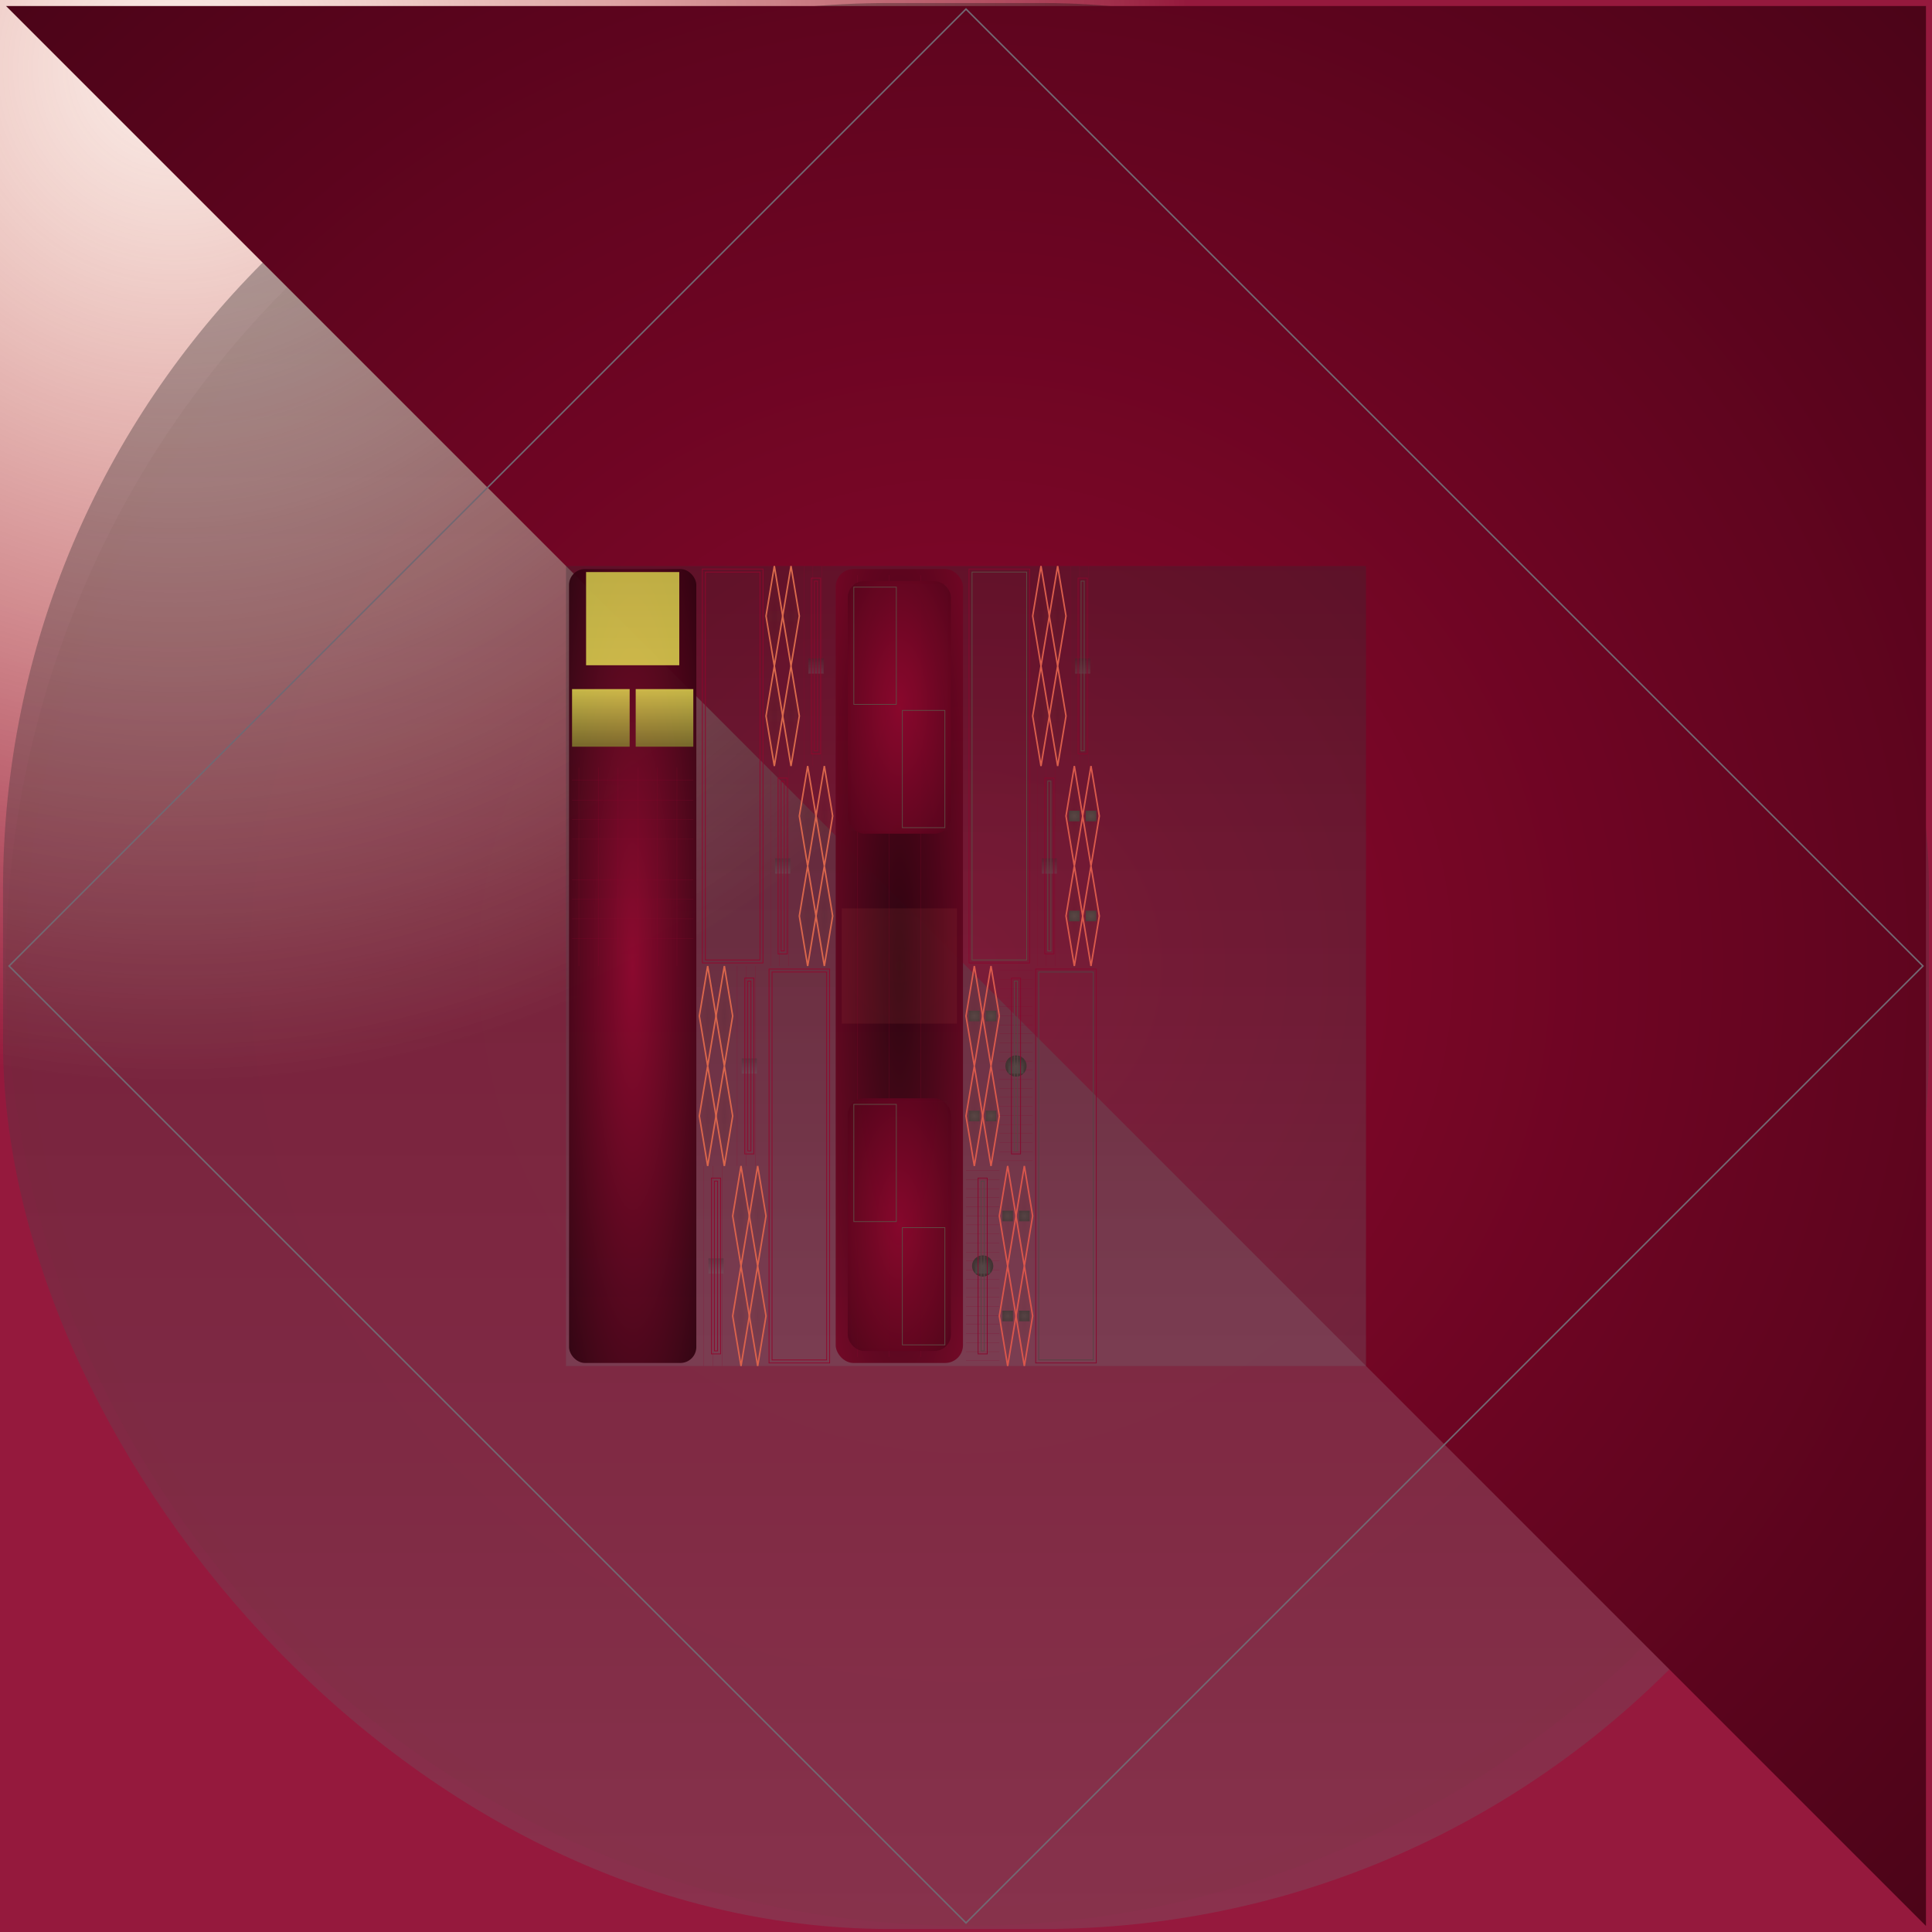 <svg id="svg" width="1280" height="1280" xmlns="http://www.w3.org/2000/svg" version="1.1" xmlns:xlink="http://www.w3.org/1999/xlink" xmlns:svgjs="http://svgjs.com/svgjs" viewBox="0 0 1280 1280"><defs id="SvgjsDefs1002"><radialGradient id="SvgjsRadialGradient1008" fx="0.094" fy="0.039" cx="0.094" cy="0.039" r="0.52"><stop id="SvgjsStop1009" stop-opacity="1" stop-color="rgba(218,108,76,0.125)" offset="0"></stop><stop id="SvgjsStop1010" stop-opacity="1" stop-color="rgba(141,7,45,0.925)" offset="1"></stop></radialGradient><linearGradient id="SvgjsLinearGradient1013" x1="0" y1="0" x2="0" y2="1"><stop id="SvgjsStop1014" stop-opacity="1" stop-color="#030203" offset="0"></stop><stop id="SvgjsStop1015" stop-opacity="1" stop-color="#726872" offset="1"></stop></linearGradient><radialGradient id="SvgjsRadialGradient1017" fx="0.5" fy="0.5" cx="0.5" cy="0.5" r="1"><stop id="SvgjsStop1018" stop-opacity="1" stop-color="#6c4f40" offset="0"></stop><stop id="SvgjsStop1019" stop-opacity="1" stop-color="#3b2b23" offset="1"></stop></radialGradient><radialGradient id="SvgjsRadialGradient1021" fx="0.5" fy="0.5" cx="0.5" cy="0.5" r="1"><stop id="SvgjsStop1022" stop-opacity="1" stop-color="#8d072d" offset="0"></stop><stop id="SvgjsStop1023" stop-opacity="1" stop-color="#2f020f" offset="1"></stop></radialGradient><linearGradient id="SvgjsLinearGradient1026" x1="0" y1="0" x2="0" y2="1"><stop id="SvgjsStop1027" stop-opacity="1" stop-color="#2f2b2f" offset="0"></stop><stop id="SvgjsStop1028" stop-opacity="1" stop-color="#726872" offset="1"></stop></linearGradient><radialGradient id="SvgjsRadialGradient1030" fx="0.5" fy="0.5" cx="0.5" cy="0.5" r="1"><stop id="SvgjsStop1031" stop-opacity="1" stop-color="#8d072d" offset="0"></stop><stop id="SvgjsStop1032" stop-opacity="1" stop-color="#060002" offset="1"></stop></radialGradient><linearGradient id="SvgjsLinearGradient1054" x1="0" y1="0" x2="0" y2="1"><stop id="SvgjsStop1055" stop-opacity="1" stop-color="#e1dd51" offset="0"></stop><stop id="SvgjsStop1056" stop-opacity="1" stop-color="#ece855" offset="1"></stop></linearGradient><linearGradient id="SvgjsLinearGradient1058" x1="0" y1="0" x2="0" y2="1"><stop id="SvgjsStop1059" stop-opacity="1" stop-color="#ece855" offset="0"></stop><stop id="SvgjsStop1060" stop-opacity="1" stop-color="#84822f" offset="1"></stop></linearGradient><linearGradient id="SvgjsLinearGradient1062" x1="0" y1="0" x2="0" y2="1"><stop id="SvgjsStop1063" stop-opacity="1" stop-color="#ece855" offset="0"></stop><stop id="SvgjsStop1064" stop-opacity="1" stop-color="#84822f" offset="1"></stop></linearGradient><radialGradient id="SvgjsRadialGradient1068" fx="0.5" fy="0.5" cx="0.5" cy="0.5" r="1"><stop id="SvgjsStop1069" stop-opacity="1" stop-color="#401f16" offset="0"></stop><stop id="SvgjsStop1070" stop-opacity="1" stop-color="#da6a4c" offset="1"></stop></radialGradient><radialGradient id="SvgjsRadialGradient1072" fx="0.5" fy="0.5" cx="0.5" cy="0.5" r="1"><stop id="SvgjsStop1073" stop-opacity="1" stop-color="#6a5144" offset="0"></stop><stop id="SvgjsStop1074" stop-opacity="1" stop-color="#523e34" offset="1"></stop></radialGradient><radialGradient id="SvgjsRadialGradient1076" fx="0.5" fy="0.5" cx="0.5" cy="0.5" r="1"><stop id="SvgjsStop1077" stop-opacity="1" stop-color="#401f16" offset="0"></stop><stop id="SvgjsStop1078" stop-opacity="1" stop-color="#da6a4c" offset="1"></stop></radialGradient><radialGradient id="SvgjsRadialGradient1080" fx="0.5" fy="0.5" cx="0.5" cy="0.5" r="1"><stop id="SvgjsStop1081" stop-opacity="1" stop-color="#6a5144" offset="0"></stop><stop id="SvgjsStop1082" stop-opacity="1" stop-color="#523e34" offset="1"></stop></radialGradient><radialGradient id="SvgjsRadialGradient1084" fx="0.5" fy="0.5" cx="0.5" cy="0.5" r="1"><stop id="SvgjsStop1085" stop-opacity="1" stop-color="#401f16" offset="0"></stop><stop id="SvgjsStop1086" stop-opacity="1" stop-color="#da6a4c" offset="1"></stop></radialGradient><radialGradient id="SvgjsRadialGradient1088" fx="0.5" fy="0.5" cx="0.5" cy="0.5" r="1"><stop id="SvgjsStop1089" stop-opacity="1" stop-color="#6a5144" offset="0"></stop><stop id="SvgjsStop1090" stop-opacity="1" stop-color="#523e34" offset="1"></stop></radialGradient><radialGradient id="SvgjsRadialGradient1092" fx="0.5" fy="0.5" cx="0.5" cy="0.5" r="1"><stop id="SvgjsStop1093" stop-opacity="1" stop-color="#401f16" offset="0"></stop><stop id="SvgjsStop1094" stop-opacity="1" stop-color="#da6a4c" offset="1"></stop></radialGradient><radialGradient id="SvgjsRadialGradient1096" fx="0.5" fy="0.5" cx="0.5" cy="0.5" r="1"><stop id="SvgjsStop1097" stop-opacity="1" stop-color="#6a5144" offset="0"></stop><stop id="SvgjsStop1098" stop-opacity="1" stop-color="#523e34" offset="1"></stop></radialGradient><radialGradient id="SvgjsRadialGradient1103" fx="0.5" fy="0.5" cx="0.5" cy="0.5" r="1"><stop id="SvgjsStop1104" stop-opacity="1" stop-color="#6a5144" offset="0"></stop><stop id="SvgjsStop1105" stop-opacity="1" stop-color="#2e231d" offset="1"></stop></radialGradient><linearGradient id="SvgjsLinearGradient1107" x1="0" y1="0" x2="0" y2="1"><stop id="SvgjsStop1108" stop-opacity="1" stop-color="#2f2d2f" offset="0"></stop><stop id="SvgjsStop1109" stop-opacity="1" stop-color="#6e686e" offset="1"></stop></linearGradient><radialGradient id="SvgjsRadialGradient1116" fx="0.5" fy="0.5" cx="0.5" cy="0.5" r="1"><stop id="SvgjsStop1117" stop-opacity="1" stop-color="#685144" offset="0"></stop><stop id="SvgjsStop1118" stop-opacity="1" stop-color="#2d231d" offset="1"></stop></radialGradient><linearGradient id="SvgjsLinearGradient1120" x1="0" y1="0" x2="0" y2="1"><stop id="SvgjsStop1121" stop-opacity="1" stop-color="#2f2d2f" offset="0"></stop><stop id="SvgjsStop1122" stop-opacity="1" stop-color="#6e686e" offset="1"></stop></linearGradient><radialGradient id="SvgjsRadialGradient1126" fx="0.5" fy="0.5" cx="0.5" cy="0.5" r="1"><stop id="SvgjsStop1127" stop-opacity="1" stop-color="#401e16" offset="0"></stop><stop id="SvgjsStop1128" stop-opacity="1" stop-color="#da664c" offset="1"></stop></radialGradient><radialGradient id="SvgjsRadialGradient1130" fx="0.5" fy="0.5" cx="0.5" cy="0.5" r="1"><stop id="SvgjsStop1131" stop-opacity="1" stop-color="#664f44" offset="0"></stop><stop id="SvgjsStop1132" stop-opacity="1" stop-color="#4f3d34" offset="1"></stop></radialGradient><radialGradient id="SvgjsRadialGradient1134" fx="0.5" fy="0.5" cx="0.5" cy="0.5" r="1"><stop id="SvgjsStop1135" stop-opacity="1" stop-color="#401e16" offset="0"></stop><stop id="SvgjsStop1136" stop-opacity="1" stop-color="#da664c" offset="1"></stop></radialGradient><radialGradient id="SvgjsRadialGradient1138" fx="0.5" fy="0.5" cx="0.5" cy="0.5" r="1"><stop id="SvgjsStop1139" stop-opacity="1" stop-color="#664f44" offset="0"></stop><stop id="SvgjsStop1140" stop-opacity="1" stop-color="#4f3d34" offset="1"></stop></radialGradient><radialGradient id="SvgjsRadialGradient1142" fx="0.5" fy="0.5" cx="0.5" cy="0.5" r="1"><stop id="SvgjsStop1143" stop-opacity="1" stop-color="#401e16" offset="0"></stop><stop id="SvgjsStop1144" stop-opacity="1" stop-color="#da664c" offset="1"></stop></radialGradient><radialGradient id="SvgjsRadialGradient1146" fx="0.5" fy="0.5" cx="0.5" cy="0.5" r="1"><stop id="SvgjsStop1147" stop-opacity="1" stop-color="#664f44" offset="0"></stop><stop id="SvgjsStop1148" stop-opacity="1" stop-color="#4f3d34" offset="1"></stop></radialGradient><radialGradient id="SvgjsRadialGradient1150" fx="0.5" fy="0.5" cx="0.5" cy="0.5" r="1"><stop id="SvgjsStop1151" stop-opacity="1" stop-color="#401e16" offset="0"></stop><stop id="SvgjsStop1152" stop-opacity="1" stop-color="#da664c" offset="1"></stop></radialGradient><radialGradient id="SvgjsRadialGradient1154" fx="0.5" fy="0.5" cx="0.5" cy="0.5" r="1"><stop id="SvgjsStop1155" stop-opacity="1" stop-color="#664f44" offset="0"></stop><stop id="SvgjsStop1156" stop-opacity="1" stop-color="#4f3d34" offset="1"></stop></radialGradient><radialGradient id="SvgjsRadialGradient1158" fx="0.5" fy="0.5" cx="0.5" cy="0.5" r="1"><stop id="SvgjsStop1159" stop-opacity="1" stop-color="#401e16" offset="0"></stop><stop id="SvgjsStop1160" stop-opacity="1" stop-color="#da664c" offset="1"></stop></radialGradient><radialGradient id="SvgjsRadialGradient1162" fx="0.5" fy="0.5" cx="0.5" cy="0.5" r="1"><stop id="SvgjsStop1163" stop-opacity="1" stop-color="#664d44" offset="0"></stop><stop id="SvgjsStop1164" stop-opacity="1" stop-color="#4f3b34" offset="1"></stop></radialGradient><radialGradient id="SvgjsRadialGradient1166" fx="0.5" fy="0.5" cx="0.5" cy="0.5" r="1"><stop id="SvgjsStop1167" stop-opacity="1" stop-color="#401e16" offset="0"></stop><stop id="SvgjsStop1168" stop-opacity="1" stop-color="#da664c" offset="1"></stop></radialGradient><radialGradient id="SvgjsRadialGradient1170" fx="0.5" fy="0.5" cx="0.5" cy="0.5" r="1"><stop id="SvgjsStop1171" stop-opacity="1" stop-color="#664d44" offset="0"></stop><stop id="SvgjsStop1172" stop-opacity="1" stop-color="#4f3b34" offset="1"></stop></radialGradient><radialGradient id="SvgjsRadialGradient1174" fx="0.5" fy="0.5" cx="0.5" cy="0.5" r="1"><stop id="SvgjsStop1175" stop-opacity="1" stop-color="#401e16" offset="0"></stop><stop id="SvgjsStop1176" stop-opacity="1" stop-color="#da664c" offset="1"></stop></radialGradient><radialGradient id="SvgjsRadialGradient1178" fx="0.5" fy="0.5" cx="0.5" cy="0.5" r="1"><stop id="SvgjsStop1179" stop-opacity="1" stop-color="#664d44" offset="0"></stop><stop id="SvgjsStop1180" stop-opacity="1" stop-color="#4f3b34" offset="1"></stop></radialGradient><radialGradient id="SvgjsRadialGradient1182" fx="0.5" fy="0.5" cx="0.5" cy="0.5" r="1"><stop id="SvgjsStop1183" stop-opacity="1" stop-color="#401e16" offset="0"></stop><stop id="SvgjsStop1184" stop-opacity="1" stop-color="#da664c" offset="1"></stop></radialGradient><radialGradient id="SvgjsRadialGradient1186" fx="0.5" fy="0.5" cx="0.5" cy="0.5" r="1"><stop id="SvgjsStop1187" stop-opacity="1" stop-color="#664d44" offset="0"></stop><stop id="SvgjsStop1188" stop-opacity="1" stop-color="#4f3b34" offset="1"></stop></radialGradient><radialGradient id="SvgjsRadialGradient1193" fx="0.5" fy="0.5" cx="0.5" cy="0.5" r="1"><stop id="SvgjsStop1194" stop-opacity="1" stop-color="#664d44" offset="0"></stop><stop id="SvgjsStop1195" stop-opacity="1" stop-color="#2c211d" offset="1"></stop></radialGradient><linearGradient id="SvgjsLinearGradient1197" x1="0" y1="0" x2="0" y2="1"><stop id="SvgjsStop1198" stop-opacity="1" stop-color="#2f2d2f" offset="0"></stop><stop id="SvgjsStop1199" stop-opacity="1" stop-color="#6e686e" offset="1"></stop></linearGradient><radialGradient id="SvgjsRadialGradient1206" fx="0.5" fy="0.5" cx="0.5" cy="0.5" r="1"><stop id="SvgjsStop1207" stop-opacity="1" stop-color="#644d44" offset="0"></stop><stop id="SvgjsStop1208" stop-opacity="1" stop-color="#2b211d" offset="1"></stop></radialGradient><linearGradient id="SvgjsLinearGradient1210" x1="0" y1="0" x2="0" y2="1"><stop id="SvgjsStop1211" stop-opacity="1" stop-color="#2f2d2f" offset="0"></stop><stop id="SvgjsStop1212" stop-opacity="1" stop-color="#6e686e" offset="1"></stop></linearGradient><radialGradient id="SvgjsRadialGradient1216" fx="0.5" fy="0.5" cx="0.5" cy="0.5" r="1"><stop id="SvgjsStop1217" stop-opacity="1" stop-color="#401d16" offset="0"></stop><stop id="SvgjsStop1218" stop-opacity="1" stop-color="#da624c" offset="1"></stop></radialGradient><radialGradient id="SvgjsRadialGradient1220" fx="0.5" fy="0.5" cx="0.5" cy="0.5" r="1"><stop id="SvgjsStop1221" stop-opacity="1" stop-color="#624b44" offset="0"></stop><stop id="SvgjsStop1222" stop-opacity="1" stop-color="#4c3a34" offset="1"></stop></radialGradient><radialGradient id="SvgjsRadialGradient1224" fx="0.5" fy="0.5" cx="0.5" cy="0.5" r="1"><stop id="SvgjsStop1225" stop-opacity="1" stop-color="#401d16" offset="0"></stop><stop id="SvgjsStop1226" stop-opacity="1" stop-color="#da624c" offset="1"></stop></radialGradient><radialGradient id="SvgjsRadialGradient1228" fx="0.5" fy="0.5" cx="0.5" cy="0.5" r="1"><stop id="SvgjsStop1229" stop-opacity="1" stop-color="#624b44" offset="0"></stop><stop id="SvgjsStop1230" stop-opacity="1" stop-color="#4c3a34" offset="1"></stop></radialGradient><radialGradient id="SvgjsRadialGradient1232" fx="0.5" fy="0.5" cx="0.5" cy="0.5" r="1"><stop id="SvgjsStop1233" stop-opacity="1" stop-color="#401d16" offset="0"></stop><stop id="SvgjsStop1234" stop-opacity="1" stop-color="#da624c" offset="1"></stop></radialGradient><radialGradient id="SvgjsRadialGradient1236" fx="0.5" fy="0.5" cx="0.5" cy="0.5" r="1"><stop id="SvgjsStop1237" stop-opacity="1" stop-color="#624b44" offset="0"></stop><stop id="SvgjsStop1238" stop-opacity="1" stop-color="#4c3a34" offset="1"></stop></radialGradient><radialGradient id="SvgjsRadialGradient1240" fx="0.5" fy="0.5" cx="0.5" cy="0.5" r="1"><stop id="SvgjsStop1241" stop-opacity="1" stop-color="#401d16" offset="0"></stop><stop id="SvgjsStop1242" stop-opacity="1" stop-color="#da624c" offset="1"></stop></radialGradient><radialGradient id="SvgjsRadialGradient1244" fx="0.5" fy="0.5" cx="0.5" cy="0.5" r="1"><stop id="SvgjsStop1245" stop-opacity="1" stop-color="#624b44" offset="0"></stop><stop id="SvgjsStop1246" stop-opacity="1" stop-color="#4c3a34" offset="1"></stop></radialGradient><radialGradient id="SvgjsRadialGradient1250" fx="0.5" fy="0.5" cx="0.5" cy="0.5" r="1"><stop id="SvgjsStop1251" stop-opacity="1" stop-color="#2a020d" offset="0"></stop><stop id="SvgjsStop1252" stop-opacity="1" stop-color="#8f072d" offset="1"></stop></radialGradient><linearGradient id="SvgjsLinearGradient1254" x1="0" y1="0" x2="0" y2="1"><stop id="SvgjsStop1255" stop-opacity="1" stop-color="#604b44" offset="0"></stop><stop id="SvgjsStop1256" stop-opacity="1" stop-color="#1c1614" offset="1"></stop></linearGradient><radialGradient id="SvgjsRadialGradient1258" fx="0.5" fy="0.5" cx="0.5" cy="0.5" r="1"><stop id="SvgjsStop1259" stop-opacity="1" stop-color="#da604c" offset="0"></stop><stop id="SvgjsStop1260" stop-opacity="1" stop-color="#bc5241" offset="1"></stop></radialGradient><radialGradient id="SvgjsRadialGradient1265" fx="0.5" fy="0.5" cx="0.5" cy="0.5" r="1"><stop id="SvgjsStop1266" stop-opacity="1" stop-color="#8f072d" offset="0"></stop><stop id="SvgjsStop1267" stop-opacity="1" stop-color="#3d0313" offset="1"></stop></radialGradient><radialGradient id="SvgjsRadialGradient1269" fx="0.5" fy="0.5" cx="0.5" cy="0.5" r="1"><stop id="SvgjsStop1270" stop-opacity="1" stop-color="#604b44" offset="0"></stop><stop id="SvgjsStop1271" stop-opacity="1" stop-color="#58453e" offset="1"></stop></radialGradient><radialGradient id="SvgjsRadialGradient1275" fx="0.5" fy="0.5" cx="0.5" cy="0.5" r="1"><stop id="SvgjsStop1276" stop-opacity="1" stop-color="#8b072d" offset="0"></stop><stop id="SvgjsStop1277" stop-opacity="1" stop-color="#390212" offset="1"></stop></radialGradient><radialGradient id="SvgjsRadialGradient1279" fx="0.5" fy="0.5" cx="0.5" cy="0.5" r="1"><stop id="SvgjsStop1280" stop-opacity="1" stop-color="#604b44" offset="0"></stop><stop id="SvgjsStop1281" stop-opacity="1" stop-color="#58453e" offset="1"></stop></radialGradient><radialGradient id="SvgjsRadialGradient1287" fx="0.5" fy="0.5" cx="0.5" cy="0.5" r="1"><stop id="SvgjsStop1288" stop-opacity="1" stop-color="#401c16" offset="0"></stop><stop id="SvgjsStop1289" stop-opacity="1" stop-color="#da5e4c" offset="1"></stop></radialGradient><radialGradient id="SvgjsRadialGradient1291" fx="0.5" fy="0.5" cx="0.5" cy="0.5" r="1"><stop id="SvgjsStop1292" stop-opacity="1" stop-color="#5e4944" offset="0"></stop><stop id="SvgjsStop1293" stop-opacity="1" stop-color="#473733" offset="1"></stop></radialGradient><radialGradient id="SvgjsRadialGradient1295" fx="0.5" fy="0.5" cx="0.5" cy="0.5" r="1"><stop id="SvgjsStop1296" stop-opacity="1" stop-color="#401c16" offset="0"></stop><stop id="SvgjsStop1297" stop-opacity="1" stop-color="#da5e4c" offset="1"></stop></radialGradient><radialGradient id="SvgjsRadialGradient1299" fx="0.5" fy="0.5" cx="0.5" cy="0.5" r="1"><stop id="SvgjsStop1300" stop-opacity="1" stop-color="#5e4944" offset="0"></stop><stop id="SvgjsStop1301" stop-opacity="1" stop-color="#473733" offset="1"></stop></radialGradient><radialGradient id="SvgjsRadialGradient1303" fx="0.5" fy="0.5" cx="0.5" cy="0.5" r="1"><stop id="SvgjsStop1304" stop-opacity="1" stop-color="#401c16" offset="0"></stop><stop id="SvgjsStop1305" stop-opacity="1" stop-color="#da5e4c" offset="1"></stop></radialGradient><radialGradient id="SvgjsRadialGradient1307" fx="0.5" fy="0.5" cx="0.5" cy="0.5" r="1"><stop id="SvgjsStop1308" stop-opacity="1" stop-color="#5e4944" offset="0"></stop><stop id="SvgjsStop1309" stop-opacity="1" stop-color="#473733" offset="1"></stop></radialGradient><radialGradient id="SvgjsRadialGradient1311" fx="0.5" fy="0.5" cx="0.5" cy="0.5" r="1"><stop id="SvgjsStop1312" stop-opacity="1" stop-color="#401c16" offset="0"></stop><stop id="SvgjsStop1313" stop-opacity="1" stop-color="#da5e4c" offset="1"></stop></radialGradient><radialGradient id="SvgjsRadialGradient1315" fx="0.5" fy="0.5" cx="0.5" cy="0.5" r="1"><stop id="SvgjsStop1316" stop-opacity="1" stop-color="#5e4944" offset="0"></stop><stop id="SvgjsStop1317" stop-opacity="1" stop-color="#473733" offset="1"></stop></radialGradient><radialGradient id="SvgjsRadialGradient1322" fx="0.5" fy="0.5" cx="0.5" cy="0.5" r="1"><stop id="SvgjsStop1323" stop-opacity="1" stop-color="#5e4944" offset="0"></stop><stop id="SvgjsStop1324" stop-opacity="1" stop-color="#281f1d" offset="1"></stop></radialGradient><linearGradient id="SvgjsLinearGradient1326" x1="0" y1="0" x2="0" y2="1"><stop id="SvgjsStop1327" stop-opacity="1" stop-color="#2c2d2c" offset="0"></stop><stop id="SvgjsStop1328" stop-opacity="1" stop-color="#666866" offset="1"></stop></linearGradient><radialGradient id="SvgjsRadialGradient1335" fx="0.5" fy="0.5" cx="0.5" cy="0.5" r="1"><stop id="SvgjsStop1336" stop-opacity="1" stop-color="#5c4944" offset="0"></stop><stop id="SvgjsStop1337" stop-opacity="1" stop-color="#281f1d" offset="1"></stop></radialGradient><linearGradient id="SvgjsLinearGradient1339" x1="0" y1="0" x2="0" y2="1"><stop id="SvgjsStop1340" stop-opacity="1" stop-color="#2c2d2c" offset="0"></stop><stop id="SvgjsStop1341" stop-opacity="1" stop-color="#666866" offset="1"></stop></linearGradient><radialGradient id="SvgjsRadialGradient1345" fx="0.5" fy="0.5" cx="0.5" cy="0.5" r="1"><stop id="SvgjsStop1346" stop-opacity="1" stop-color="#401a16" offset="0"></stop><stop id="SvgjsStop1347" stop-opacity="1" stop-color="#da5a4c" offset="1"></stop></radialGradient><radialGradient id="SvgjsRadialGradient1349" fx="0.5" fy="0.5" cx="0.5" cy="0.5" r="1"><stop id="SvgjsStop1350" stop-opacity="1" stop-color="#5a4744" offset="0"></stop><stop id="SvgjsStop1351" stop-opacity="1" stop-color="#443633" offset="1"></stop></radialGradient><radialGradient id="SvgjsRadialGradient1353" fx="0.5" fy="0.5" cx="0.5" cy="0.5" r="1"><stop id="SvgjsStop1354" stop-opacity="1" stop-color="#401a16" offset="0"></stop><stop id="SvgjsStop1355" stop-opacity="1" stop-color="#da5a4c" offset="1"></stop></radialGradient><radialGradient id="SvgjsRadialGradient1357" fx="0.5" fy="0.5" cx="0.5" cy="0.5" r="1"><stop id="SvgjsStop1358" stop-opacity="1" stop-color="#5a4744" offset="0"></stop><stop id="SvgjsStop1359" stop-opacity="1" stop-color="#443633" offset="1"></stop></radialGradient><radialGradient id="SvgjsRadialGradient1361" fx="0.5" fy="0.5" cx="0.5" cy="0.5" r="1"><stop id="SvgjsStop1362" stop-opacity="1" stop-color="#401a16" offset="0"></stop><stop id="SvgjsStop1363" stop-opacity="1" stop-color="#da5a4c" offset="1"></stop></radialGradient><radialGradient id="SvgjsRadialGradient1365" fx="0.5" fy="0.5" cx="0.5" cy="0.5" r="1"><stop id="SvgjsStop1366" stop-opacity="1" stop-color="#5a4744" offset="0"></stop><stop id="SvgjsStop1367" stop-opacity="1" stop-color="#443633" offset="1"></stop></radialGradient><radialGradient id="SvgjsRadialGradient1369" fx="0.5" fy="0.5" cx="0.5" cy="0.5" r="1"><stop id="SvgjsStop1370" stop-opacity="1" stop-color="#401a16" offset="0"></stop><stop id="SvgjsStop1371" stop-opacity="1" stop-color="#da5a4c" offset="1"></stop></radialGradient><radialGradient id="SvgjsRadialGradient1373" fx="0.5" fy="0.5" cx="0.5" cy="0.5" r="1"><stop id="SvgjsStop1374" stop-opacity="1" stop-color="#5a4744" offset="0"></stop><stop id="SvgjsStop1375" stop-opacity="1" stop-color="#443633" offset="1"></stop></radialGradient><radialGradient id="SvgjsRadialGradient1377" fx="0.5" fy="0.5" cx="0.5" cy="0.5" r="1"><stop id="SvgjsStop1378" stop-opacity="1" stop-color="#401a16" offset="0"></stop><stop id="SvgjsStop1379" stop-opacity="1" stop-color="#da5a4c" offset="1"></stop></radialGradient><radialGradient id="SvgjsRadialGradient1381" fx="0.5" fy="0.5" cx="0.5" cy="0.5" r="1"><stop id="SvgjsStop1382" stop-opacity="1" stop-color="#5a4544" offset="0"></stop><stop id="SvgjsStop1383" stop-opacity="1" stop-color="#443433" offset="1"></stop></radialGradient><radialGradient id="SvgjsRadialGradient1385" fx="0.5" fy="0.5" cx="0.5" cy="0.5" r="1"><stop id="SvgjsStop1386" stop-opacity="1" stop-color="#401a16" offset="0"></stop><stop id="SvgjsStop1387" stop-opacity="1" stop-color="#da5a4c" offset="1"></stop></radialGradient><radialGradient id="SvgjsRadialGradient1389" fx="0.5" fy="0.5" cx="0.5" cy="0.5" r="1"><stop id="SvgjsStop1390" stop-opacity="1" stop-color="#5a4544" offset="0"></stop><stop id="SvgjsStop1391" stop-opacity="1" stop-color="#443433" offset="1"></stop></radialGradient><radialGradient id="SvgjsRadialGradient1393" fx="0.5" fy="0.5" cx="0.5" cy="0.5" r="1"><stop id="SvgjsStop1394" stop-opacity="1" stop-color="#401a16" offset="0"></stop><stop id="SvgjsStop1395" stop-opacity="1" stop-color="#da5a4c" offset="1"></stop></radialGradient><radialGradient id="SvgjsRadialGradient1397" fx="0.5" fy="0.5" cx="0.5" cy="0.5" r="1"><stop id="SvgjsStop1398" stop-opacity="1" stop-color="#5a4544" offset="0"></stop><stop id="SvgjsStop1399" stop-opacity="1" stop-color="#443433" offset="1"></stop></radialGradient><radialGradient id="SvgjsRadialGradient1401" fx="0.5" fy="0.5" cx="0.5" cy="0.5" r="1"><stop id="SvgjsStop1402" stop-opacity="1" stop-color="#401a16" offset="0"></stop><stop id="SvgjsStop1403" stop-opacity="1" stop-color="#da5a4c" offset="1"></stop></radialGradient><radialGradient id="SvgjsRadialGradient1405" fx="0.5" fy="0.5" cx="0.5" cy="0.5" r="1"><stop id="SvgjsStop1406" stop-opacity="1" stop-color="#5a4544" offset="0"></stop><stop id="SvgjsStop1407" stop-opacity="1" stop-color="#443433" offset="1"></stop></radialGradient><radialGradient id="SvgjsRadialGradient1431" fx="0.5" fy="0.5" cx="0.5" cy="0.5" r="1"><stop id="SvgjsStop1432" stop-opacity="1" stop-color="#5a4544" offset="0"></stop><stop id="SvgjsStop1433" stop-opacity="1" stop-color="#271e1d" offset="1"></stop></radialGradient><linearGradient id="SvgjsLinearGradient1435" x1="0" y1="0" x2="0" y2="1"><stop id="SvgjsStop1436" stop-opacity="1" stop-color="#2c2d2c" offset="0"></stop><stop id="SvgjsStop1437" stop-opacity="1" stop-color="#666866" offset="1"></stop></linearGradient><radialGradient id="SvgjsRadialGradient1463" fx="0.5" fy="0.5" cx="0.5" cy="0.5" r="1"><stop id="SvgjsStop1464" stop-opacity="1" stop-color="#584544" offset="0"></stop><stop id="SvgjsStop1465" stop-opacity="1" stop-color="#261e1d" offset="1"></stop></radialGradient><linearGradient id="SvgjsLinearGradient1467" x1="0" y1="0" x2="0" y2="1"><stop id="SvgjsStop1468" stop-opacity="1" stop-color="#2c2d2c" offset="0"></stop><stop id="SvgjsStop1469" stop-opacity="1" stop-color="#666866" offset="1"></stop></linearGradient><radialGradient id="SvgjsRadialGradient1473" fx="0.5" fy="0.5" cx="0.5" cy="0.5" r="1"><stop id="SvgjsStop1474" stop-opacity="1" stop-color="#401916" offset="0"></stop><stop id="SvgjsStop1475" stop-opacity="1" stop-color="#da564c" offset="1"></stop></radialGradient><radialGradient id="SvgjsRadialGradient1477" fx="0.5" fy="0.5" cx="0.5" cy="0.5" r="1"><stop id="SvgjsStop1478" stop-opacity="1" stop-color="#564344" offset="0"></stop><stop id="SvgjsStop1479" stop-opacity="1" stop-color="#413233" offset="1"></stop></radialGradient><radialGradient id="SvgjsRadialGradient1481" fx="0.5" fy="0.5" cx="0.5" cy="0.5" r="1"><stop id="SvgjsStop1482" stop-opacity="1" stop-color="#401916" offset="0"></stop><stop id="SvgjsStop1483" stop-opacity="1" stop-color="#da564c" offset="1"></stop></radialGradient><radialGradient id="SvgjsRadialGradient1485" fx="0.5" fy="0.5" cx="0.5" cy="0.5" r="1"><stop id="SvgjsStop1486" stop-opacity="1" stop-color="#564344" offset="0"></stop><stop id="SvgjsStop1487" stop-opacity="1" stop-color="#413233" offset="1"></stop></radialGradient><radialGradient id="SvgjsRadialGradient1489" fx="0.5" fy="0.5" cx="0.5" cy="0.5" r="1"><stop id="SvgjsStop1490" stop-opacity="1" stop-color="#401916" offset="0"></stop><stop id="SvgjsStop1491" stop-opacity="1" stop-color="#da564c" offset="1"></stop></radialGradient><radialGradient id="SvgjsRadialGradient1493" fx="0.5" fy="0.5" cx="0.5" cy="0.5" r="1"><stop id="SvgjsStop1494" stop-opacity="1" stop-color="#564344" offset="0"></stop><stop id="SvgjsStop1495" stop-opacity="1" stop-color="#413233" offset="1"></stop></radialGradient><radialGradient id="SvgjsRadialGradient1497" fx="0.5" fy="0.5" cx="0.5" cy="0.5" r="1"><stop id="SvgjsStop1498" stop-opacity="1" stop-color="#401916" offset="0"></stop><stop id="SvgjsStop1499" stop-opacity="1" stop-color="#da564c" offset="1"></stop></radialGradient><radialGradient id="SvgjsRadialGradient1501" fx="0.5" fy="0.5" cx="0.5" cy="0.5" r="1"><stop id="SvgjsStop1502" stop-opacity="1" stop-color="#564344" offset="0"></stop><stop id="SvgjsStop1503" stop-opacity="1" stop-color="#413233" offset="1"></stop></radialGradient></defs><rect id="SvgjsRect1011" width="1280" height="1280" x="0" y="0" fill="url(#SvgjsRadialGradient1008)"></rect><rect id="SvgjsRect1012" width="1276" height="1276" x="2.00" y="2.00" fill="url(#SvgjsLinearGradient1013)" fill-opacity="0.31" style="mix-blend-mode: normal" filter="none" rx="587.294" ry="587.294"></rect><circle id="SvgjsCircle1016" r="636" cx="640" cy="640" style="mix-blend-mode: normal" filter="none" fill="url(#SvgjsRadialGradient1017)" fill-opacity="0.05"></circle><polygon id="SvgjsPolygon1020" points="4,4 1276,1276 1276,4" style="mix-blend-mode: normal" filter="none" fill="url(#SvgjsRadialGradient1021)"></polygon><polygon id="SvgjsPolygon1024" points="640,6 1274,640 640,1274 6,640" style="mix-blend-mode: normal" filter="none" stroke="#726872" fill-opacity="0"></polygon><rect id="SvgjsRect1025" width="530" height="530" x="375" y="375" style="mix-blend-mode: normal" filter="none" fill="url(#SvgjsLinearGradient1026)" fill-opacity="0.31"></rect><rect id="SvgjsRect1029" width="84.333" height="526" x="377.00" y="377.00" fill="url(#SvgjsRadialGradient1030)" fill-opacity="0.93" style="mix-blend-mode: lighten" filter="none" rx="10.565" ry="10.565"></rect><line id="SvgjsLine1033" x1="383.5" y1="574.25" x2="383.5" y2="640" stroke="#8d072d" stroke-width="0.1"></line><line id="SvgjsLine1034" x1="396.5" y1="574.25" x2="396.5" y2="640" stroke="#8d072d" stroke-width="0.1"></line><line id="SvgjsLine1035" x1="409.5" y1="574.25" x2="409.5" y2="640" stroke="#8d072d" stroke-width="0.1"></line><line id="SvgjsLine1036" x1="422.5" y1="574.25" x2="422.5" y2="640" stroke="#8d072d" stroke-width="0.1"></line><line id="SvgjsLine1037" x1="435.5" y1="574.25" x2="435.5" y2="640" stroke="#8d072d" stroke-width="0.1"></line><line id="SvgjsLine1038" x1="448.5" y1="574.25" x2="448.5" y2="640" stroke="#8d072d" stroke-width="0.1"></line><line id="SvgjsLine1039" x1="379" y1="582.75" x2="459.333" y2="582.75" stroke="#8d072d" stroke-width="0.1"></line><line id="SvgjsLine1040" x1="379" y1="595.75" x2="459.333" y2="595.75" stroke="#8d072d" stroke-width="0.1"></line><line id="SvgjsLine1041" x1="379" y1="608.75" x2="459.333" y2="608.75" stroke="#8d072d" stroke-width="0.1"></line><line id="SvgjsLine1042" x1="379" y1="621.75" x2="459.333" y2="621.75" stroke="#8d072d" stroke-width="0.1"></line><line id="SvgjsLine1043" x1="383.5" y1="508.5" x2="383.5" y2="574.25" stroke="#8d072d" stroke-width="0.1"></line><line id="SvgjsLine1044" x1="396.5" y1="508.5" x2="396.5" y2="574.25" stroke="#8d072d" stroke-width="0.1"></line><line id="SvgjsLine1045" x1="409.5" y1="508.5" x2="409.5" y2="574.25" stroke="#8d072d" stroke-width="0.1"></line><line id="SvgjsLine1046" x1="422.5" y1="508.5" x2="422.5" y2="574.25" stroke="#8d072d" stroke-width="0.1"></line><line id="SvgjsLine1047" x1="435.5" y1="508.5" x2="435.5" y2="574.25" stroke="#8d072d" stroke-width="0.1"></line><line id="SvgjsLine1048" x1="448.5" y1="508.5" x2="448.5" y2="574.25" stroke="#8d072d" stroke-width="0.1"></line><line id="SvgjsLine1049" x1="379" y1="517" x2="459.333" y2="517" stroke="#8d072d" stroke-width="0.1"></line><line id="SvgjsLine1050" x1="379" y1="530" x2="459.333" y2="530" stroke="#8d072d" stroke-width="0.1"></line><line id="SvgjsLine1051" x1="379" y1="543" x2="459.333" y2="543" stroke="#8d072d" stroke-width="0.1"></line><line id="SvgjsLine1052" x1="379" y1="556" x2="459.333" y2="556" stroke="#8d072d" stroke-width="0.1"></line><rect id="SvgjsRect1053" width="61.75" height="61.75" x="388.292" y="379" style="mix-blend-mode: normal" filter="none" fill="url(#SvgjsLinearGradient1054)" fill-opacity="0.78"></rect><rect id="SvgjsRect1057" width="38.167" height="38.167" x="421.167" y="456.542" style="mix-blend-mode: difference" filter="none" fill="url(#SvgjsLinearGradient1058)" fill-opacity="0.78"></rect><rect id="SvgjsRect1061" width="38.167" height="38.167" x="379" y="456.542" style="mix-blend-mode: difference" filter="none" fill="url(#SvgjsLinearGradient1062)" fill-opacity="0.78"></rect><rect id="SvgjsRect1065" width="40.167" height="261" x="465.33" y="377.00" stroke="#8f072d" stroke-width="0.5" fill-opacity="0" style="mix-blend-mode: overlay" filter="none"></rect><rect id="SvgjsRect1066" width="36.167" height="257" x="467.33" y="379.00" stroke="#8f072d" stroke-width="0.5" fill-opacity="0" style="mix-blend-mode: overlay" filter="none"></rect><polygon id="SvgjsPolygon1067" points="513.021,375 518.542,408.125 513.021,441.25 507.5,408.125" style="mix-blend-mode: multiply" filter="none" fill="url(#SvgjsRadialGradient1068)" stroke="#da6a4c" fill-opacity="0.11"></polygon><rect id="SvgjsRect1071" width="7.042" height="7.042" x="509.5" y="404.604" style="mix-blend-mode: multiply" filter="none" fill="url(#SvgjsRadialGradient1072)" fill-opacity="0.04"></rect><polygon id="SvgjsPolygon1075" points="524.062,375 529.583,408.125 524.062,441.25 518.542,408.125" style="mix-blend-mode: multiply" filter="none" fill="url(#SvgjsRadialGradient1076)" stroke="#da6a4c" fill-opacity="0.11"></polygon><rect id="SvgjsRect1079" width="7.042" height="7.042" x="520.542" y="404.604" style="mix-blend-mode: multiply" filter="none" fill="url(#SvgjsRadialGradient1080)" fill-opacity="0.04"></rect><polygon id="SvgjsPolygon1083" points="513.021,441.25 518.542,474.375 513.021,507.5 507.5,474.375" style="mix-blend-mode: multiply" filter="none" fill="url(#SvgjsRadialGradient1084)" stroke="#da6a4c" fill-opacity="0.11"></polygon><rect id="SvgjsRect1087" width="7.042" height="7.042" x="509.5" y="470.854" style="mix-blend-mode: multiply" filter="none" fill="url(#SvgjsRadialGradient1088)" fill-opacity="0.04"></rect><polygon id="SvgjsPolygon1091" points="524.062,441.25 529.583,474.375 524.062,507.5 518.542,474.375" style="mix-blend-mode: multiply" filter="none" fill="url(#SvgjsRadialGradient1092)" stroke="#da6a4c" fill-opacity="0.11"></polygon><rect id="SvgjsRect1095" width="7.042" height="7.042" x="520.542" y="470.854" style="mix-blend-mode: multiply" filter="none" fill="url(#SvgjsRadialGradient1096)" fill-opacity="0.04"></rect><line id="SvgjsLine1099" x1="532.583" y1="375" x2="532.583" y2="507.5" stroke="#8f072d" stroke-width="0.1"></line><line id="SvgjsLine1100" x1="538.583" y1="375" x2="538.583" y2="507.5" stroke="#8f072d" stroke-width="0.1"></line><line id="SvgjsLine1101" x1="544.583" y1="375" x2="544.583" y2="507.5" stroke="#8f072d" stroke-width="0.1"></line><circle id="SvgjsCircle1102" r="7.042" cx="540.625" cy="441.25" style="mix-blend-mode: normal" filter="none" fill="url(#SvgjsRadialGradient1103)" fill-opacity="0.04"></circle><rect id="SvgjsRect1106" width="10.083" height="10.083" x="535.583" y="436.208" style="mix-blend-mode: normal" filter="none" fill="url(#SvgjsLinearGradient1107)" fill-opacity="0.32"></rect><rect id="SvgjsRect1110" width="6.083" height="116.5" x="537.58" y="383.00" stroke="#8f072d" stroke-width="0.5" fill-opacity="0" style="mix-blend-mode: normal" filter="none"></rect><rect id="SvgjsRect1111" width="2.083" height="112.5" x="539.58" y="385.00" stroke="#8f072d" stroke-width="0.5" fill-opacity="0" style="mix-blend-mode: normal" filter="none"></rect><line id="SvgjsLine1112" x1="510.5" y1="507.5" x2="510.5" y2="640" stroke="#8f072d" stroke-width="0.1"></line><line id="SvgjsLine1113" x1="516.5" y1="507.5" x2="516.5" y2="640" stroke="#8f072d" stroke-width="0.1"></line><line id="SvgjsLine1114" x1="522.5" y1="507.5" x2="522.5" y2="640" stroke="#8f072d" stroke-width="0.1"></line><circle id="SvgjsCircle1115" r="7.042" cx="518.542" cy="573.75" style="mix-blend-mode: normal" filter="none" fill="url(#SvgjsRadialGradient1116)" fill-opacity="0.03"></circle><rect id="SvgjsRect1119" width="10.083" height="10.083" x="513.5" y="568.708" style="mix-blend-mode: normal" filter="none" fill="url(#SvgjsLinearGradient1120)" fill-opacity="0.32"></rect><rect id="SvgjsRect1123" width="6.083" height="116.5" x="515.50" y="515.50" stroke="#8f072d" stroke-width="0.5" fill-opacity="0" style="mix-blend-mode: normal" filter="none"></rect><rect id="SvgjsRect1124" width="2.083" height="112.5" x="517.50" y="517.50" stroke="#8f072d" stroke-width="0.5" fill-opacity="0" style="mix-blend-mode: normal" filter="none"></rect><polygon id="SvgjsPolygon1125" points="535.104,507.5 540.625,540.625 535.104,573.75 529.583,540.625" style="mix-blend-mode: multiply" filter="none" fill="url(#SvgjsRadialGradient1126)" stroke="#da664c" fill-opacity="0.11"></polygon><rect id="SvgjsRect1129" width="7.042" height="7.042" x="531.583" y="537.104" style="mix-blend-mode: multiply" filter="none" fill="url(#SvgjsRadialGradient1130)" fill-opacity="0.02"></rect><polygon id="SvgjsPolygon1133" points="546.146,507.5 551.667,540.625 546.146,573.75 540.625,540.625" style="mix-blend-mode: multiply" filter="none" fill="url(#SvgjsRadialGradient1134)" stroke="#da664c" fill-opacity="0.11"></polygon><rect id="SvgjsRect1137" width="7.042" height="7.042" x="542.625" y="537.104" style="mix-blend-mode: multiply" filter="none" fill="url(#SvgjsRadialGradient1138)" fill-opacity="0.02"></rect><polygon id="SvgjsPolygon1141" points="535.104,573.75 540.625,606.875 535.104,640 529.583,606.875" style="mix-blend-mode: multiply" filter="none" fill="url(#SvgjsRadialGradient1142)" stroke="#da664c" fill-opacity="0.11"></polygon><rect id="SvgjsRect1145" width="7.042" height="7.042" x="531.583" y="603.354" style="mix-blend-mode: multiply" filter="none" fill="url(#SvgjsRadialGradient1146)" fill-opacity="0.02"></rect><polygon id="SvgjsPolygon1149" points="546.146,573.75 551.667,606.875 546.146,640 540.625,606.875" style="mix-blend-mode: multiply" filter="none" fill="url(#SvgjsRadialGradient1150)" stroke="#da664c" fill-opacity="0.11"></polygon><rect id="SvgjsRect1153" width="7.042" height="7.042" x="542.625" y="603.354" style="mix-blend-mode: multiply" filter="none" fill="url(#SvgjsRadialGradient1154)" fill-opacity="0.02"></rect><polygon id="SvgjsPolygon1157" points="468.854,640 474.375,673.125 468.854,706.25 463.333,673.125" style="mix-blend-mode: multiply" filter="none" fill="url(#SvgjsRadialGradient1158)" stroke="#da664c" fill-opacity="0.11"></polygon><rect id="SvgjsRect1161" width="7.042" height="7.042" x="465.333" y="669.604" style="mix-blend-mode: multiply" filter="none" fill="url(#SvgjsRadialGradient1162)" fill-opacity="0.02"></rect><polygon id="SvgjsPolygon1165" points="479.896,640 485.417,673.125 479.896,706.25 474.375,673.125" style="mix-blend-mode: multiply" filter="none" fill="url(#SvgjsRadialGradient1166)" stroke="#da664c" fill-opacity="0.11"></polygon><rect id="SvgjsRect1169" width="7.042" height="7.042" x="476.375" y="669.604" style="mix-blend-mode: multiply" filter="none" fill="url(#SvgjsRadialGradient1170)" fill-opacity="0.02"></rect><polygon id="SvgjsPolygon1173" points="468.854,706.25 474.375,739.375 468.854,772.5 463.333,739.375" style="mix-blend-mode: multiply" filter="none" fill="url(#SvgjsRadialGradient1174)" stroke="#da664c" fill-opacity="0.11"></polygon><rect id="SvgjsRect1177" width="7.042" height="7.042" x="465.333" y="735.854" style="mix-blend-mode: multiply" filter="none" fill="url(#SvgjsRadialGradient1178)" fill-opacity="0.02"></rect><polygon id="SvgjsPolygon1181" points="479.896,706.25 485.417,739.375 479.896,772.5 474.375,739.375" style="mix-blend-mode: multiply" filter="none" fill="url(#SvgjsRadialGradient1182)" stroke="#da664c" fill-opacity="0.11"></polygon><rect id="SvgjsRect1185" width="7.042" height="7.042" x="476.375" y="735.854" style="mix-blend-mode: multiply" filter="none" fill="url(#SvgjsRadialGradient1186)" fill-opacity="0.02"></rect><line id="SvgjsLine1189" x1="488.417" y1="640" x2="488.417" y2="772.5" stroke="#8f072d" stroke-width="0.1"></line><line id="SvgjsLine1190" x1="494.417" y1="640" x2="494.417" y2="772.5" stroke="#8f072d" stroke-width="0.1"></line><line id="SvgjsLine1191" x1="500.417" y1="640" x2="500.417" y2="772.5" stroke="#8f072d" stroke-width="0.1"></line><circle id="SvgjsCircle1192" r="7.042" cx="496.458" cy="706.25" style="mix-blend-mode: normal" filter="none" fill="url(#SvgjsRadialGradient1193)" fill-opacity="0.02"></circle><rect id="SvgjsRect1196" width="10.083" height="10.083" x="491.417" y="701.208" style="mix-blend-mode: normal" filter="none" fill="url(#SvgjsLinearGradient1197)" fill-opacity="0.30"></rect><rect id="SvgjsRect1200" width="6.083" height="116.5" x="493.42" y="648.00" stroke="#8f072d" stroke-width="0.5" fill-opacity="0" style="mix-blend-mode: normal" filter="none"></rect><rect id="SvgjsRect1201" width="2.083" height="112.5" x="495.42" y="650.00" stroke="#8f072d" stroke-width="0.5" fill-opacity="0" style="mix-blend-mode: normal" filter="none"></rect><line id="SvgjsLine1202" x1="466.333" y1="772.5" x2="466.333" y2="905" stroke="#8f072d" stroke-width="0.1"></line><line id="SvgjsLine1203" x1="472.333" y1="772.5" x2="472.333" y2="905" stroke="#8f072d" stroke-width="0.1"></line><line id="SvgjsLine1204" x1="478.333" y1="772.5" x2="478.333" y2="905" stroke="#8f072d" stroke-width="0.1"></line><circle id="SvgjsCircle1205" r="7.042" cx="474.375" cy="838.75" style="mix-blend-mode: normal" filter="none" fill="url(#SvgjsRadialGradient1206)" fill-opacity="0.02"></circle><rect id="SvgjsRect1209" width="10.083" height="10.083" x="469.333" y="833.708" style="mix-blend-mode: normal" filter="none" fill="url(#SvgjsLinearGradient1210)" fill-opacity="0.30"></rect><rect id="SvgjsRect1213" width="6.083" height="116.5" x="471.33" y="780.50" stroke="#8f072d" stroke-width="0.5" fill-opacity="0" style="mix-blend-mode: normal" filter="none"></rect><rect id="SvgjsRect1214" width="2.083" height="112.5" x="473.33" y="782.50" stroke="#8f072d" stroke-width="0.5" fill-opacity="0" style="mix-blend-mode: normal" filter="none"></rect><polygon id="SvgjsPolygon1215" points="490.938,772.5 496.458,805.625 490.938,838.75 485.417,805.625" style="mix-blend-mode: multiply" filter="none" fill="url(#SvgjsRadialGradient1216)" stroke="#da624c" fill-opacity="0.11"></polygon><rect id="SvgjsRect1219" width="7.042" height="7.042" x="487.417" y="802.104" style="mix-blend-mode: multiply" filter="none" fill="url(#SvgjsRadialGradient1220)" fill-opacity="0.01"></rect><polygon id="SvgjsPolygon1223" points="501.979,772.5 507.5,805.625 501.979,838.75 496.458,805.625" style="mix-blend-mode: multiply" filter="none" fill="url(#SvgjsRadialGradient1224)" stroke="#da624c" fill-opacity="0.11"></polygon><rect id="SvgjsRect1227" width="7.042" height="7.042" x="498.458" y="802.104" style="mix-blend-mode: multiply" filter="none" fill="url(#SvgjsRadialGradient1228)" fill-opacity="0.01"></rect><polygon id="SvgjsPolygon1231" points="490.938,838.75 496.458,871.875 490.938,905 485.417,871.875" style="mix-blend-mode: multiply" filter="none" fill="url(#SvgjsRadialGradient1232)" stroke="#da624c" fill-opacity="0.11"></polygon><rect id="SvgjsRect1235" width="7.042" height="7.042" x="487.417" y="868.354" style="mix-blend-mode: multiply" filter="none" fill="url(#SvgjsRadialGradient1236)" fill-opacity="0.01"></rect><polygon id="SvgjsPolygon1239" points="501.979,838.75 507.5,871.875 501.979,905 496.458,871.875" style="mix-blend-mode: multiply" filter="none" fill="url(#SvgjsRadialGradient1240)" stroke="#da624c" fill-opacity="0.11"></polygon><rect id="SvgjsRect1243" width="7.042" height="7.042" x="498.458" y="868.354" style="mix-blend-mode: multiply" filter="none" fill="url(#SvgjsRadialGradient1244)" fill-opacity="0.01"></rect><rect id="SvgjsRect1247" width="40.167" height="261" x="509.50" y="642.00" stroke="#8f072d" stroke-width="0.5" fill-opacity="0" style="mix-blend-mode: overlay" filter="none"></rect><rect id="SvgjsRect1248" width="36.167" height="257" x="511.50" y="644.00" stroke="#8f072d" stroke-width="0.5" fill-opacity="0" style="mix-blend-mode: overlay" filter="none"></rect><rect id="SvgjsRect1249" width="84.333" height="526" x="553.67" y="377.00" fill="url(#SvgjsRadialGradient1250)" fill-opacity="0.93" style="mix-blend-mode: normal" filter="none" rx="11.778" ry="11.778"></rect><rect id="SvgjsRect1253" width="80.333" height="522" x="555.67" y="379.00" fill="url(#SvgjsLinearGradient1254)" fill-opacity="0.00" style="mix-blend-mode: normal" filter="none"></rect><rect id="SvgjsRect1257" width="76.333" height="76.333" x="557.667" y="601.833" style="mix-blend-mode: screen" filter="none" fill="url(#SvgjsRadialGradient1258)" fill-opacity="0.11"></rect><line id="SvgjsLine1261" x1="568.167" y1="381" x2="568.167" y2="899" stroke="#8f072d" stroke-width="0.1"></line><line id="SvgjsLine1262" x1="589.167" y1="381" x2="589.167" y2="899" stroke="#8f072d" stroke-width="0.1"></line><line id="SvgjsLine1263" x1="610.167" y1="381" x2="610.167" y2="899" stroke="#8f072d" stroke-width="0.1"></line><rect id="SvgjsRect1264" width="68.333" height="167.333" x="561.67" y="385.00" fill="url(#SvgjsRadialGradient1265)" fill-opacity="0.93" style="mix-blend-mode: normal" filter="none" rx="10.779" ry="10.779"></rect><rect id="SvgjsRect1268" width="64.333" height="163.333" x="563.67" y="387.00" fill="url(#SvgjsRadialGradient1269)" fill-opacity="0.01" style="mix-blend-mode: normal" filter="none"></rect><rect id="SvgjsRect1272" width="28.167" height="77.667" x="565.67" y="389.00" stroke="#604b44" stroke-width="0.5" fill-opacity="0" style="mix-blend-mode: normal" filter="none"></rect><rect id="SvgjsRect1273" width="28.167" height="77.667" x="597.83" y="470.67" stroke="#604b44" stroke-width="0.5" fill-opacity="0" style="mix-blend-mode: normal" filter="none"></rect><rect id="SvgjsRect1274" width="68.333" height="167.333" x="561.67" y="727.67" fill="url(#SvgjsRadialGradient1275)" fill-opacity="0.93" style="mix-blend-mode: normal" filter="none" rx="10.779" ry="10.779"></rect><rect id="SvgjsRect1278" width="64.333" height="163.333" x="563.67" y="729.67" fill="url(#SvgjsRadialGradient1279)" fill-opacity="0.02" style="mix-blend-mode: normal" filter="none"></rect><rect id="SvgjsRect1282" width="28.167" height="77.667" x="565.67" y="731.67" stroke="#604b44" stroke-width="0.5" fill-opacity="0" style="mix-blend-mode: normal" filter="none"></rect><rect id="SvgjsRect1283" width="28.167" height="77.667" x="597.83" y="813.33" stroke="#604b44" stroke-width="0.5" fill-opacity="0" style="mix-blend-mode: normal" filter="none"></rect><rect id="SvgjsRect1284" width="40.167" height="261" x="642.00" y="377.00" stroke="#87072d" stroke-width="0.5" fill-opacity="0" style="mix-blend-mode: overlay" filter="none"></rect><rect id="SvgjsRect1285" width="36.167" height="257" x="644.00" y="379.00" stroke="#5e4b44" stroke-width="0.5" fill-opacity="0" style="mix-blend-mode: overlay" filter="none"></rect><polygon id="SvgjsPolygon1286" points="689.688,375 695.208,408.125 689.688,441.25 684.167,408.125" style="mix-blend-mode: multiply" filter="none" fill="url(#SvgjsRadialGradient1287)" stroke="#da5e4c" fill-opacity="0.11"></polygon><rect id="SvgjsRect1290" width="7.042" height="7.042" x="686.167" y="404.604" style="mix-blend-mode: multiply" filter="none" fill="url(#SvgjsRadialGradient1291)" fill-opacity="0.01"></rect><polygon id="SvgjsPolygon1294" points="700.729,375 706.25,408.125 700.729,441.25 695.208,408.125" style="mix-blend-mode: multiply" filter="none" fill="url(#SvgjsRadialGradient1295)" stroke="#da5e4c" fill-opacity="0.11"></polygon><rect id="SvgjsRect1298" width="7.042" height="7.042" x="697.208" y="404.604" style="mix-blend-mode: multiply" filter="none" fill="url(#SvgjsRadialGradient1299)" fill-opacity="0.01"></rect><polygon id="SvgjsPolygon1302" points="689.688,441.25 695.208,474.375 689.688,507.5 684.167,474.375" style="mix-blend-mode: multiply" filter="none" fill="url(#SvgjsRadialGradient1303)" stroke="#da5e4c" fill-opacity="0.11"></polygon><rect id="SvgjsRect1306" width="7.042" height="7.042" x="686.167" y="470.854" style="mix-blend-mode: multiply" filter="none" fill="url(#SvgjsRadialGradient1307)" fill-opacity="0.01"></rect><polygon id="SvgjsPolygon1310" points="700.729,441.25 706.25,474.375 700.729,507.5 695.208,474.375" style="mix-blend-mode: multiply" filter="none" fill="url(#SvgjsRadialGradient1311)" stroke="#da5e4c" fill-opacity="0.11"></polygon><rect id="SvgjsRect1314" width="7.042" height="7.042" x="697.208" y="470.854" style="mix-blend-mode: multiply" filter="none" fill="url(#SvgjsRadialGradient1315)" fill-opacity="0.01"></rect><line id="SvgjsLine1318" x1="709.25" y1="375" x2="709.25" y2="507.5" stroke="#87072d" stroke-width="0.1"></line><line id="SvgjsLine1319" x1="715.25" y1="375" x2="715.25" y2="507.5" stroke="#87072d" stroke-width="0.1"></line><line id="SvgjsLine1320" x1="721.25" y1="375" x2="721.25" y2="507.5" stroke="#87072d" stroke-width="0.1"></line><circle id="SvgjsCircle1321" r="7.042" cx="717.292" cy="441.25" style="mix-blend-mode: normal" filter="none" fill="url(#SvgjsRadialGradient1322)" fill-opacity="0.01"></circle><rect id="SvgjsRect1325" width="10.083" height="10.083" x="712.25" y="436.208" style="mix-blend-mode: normal" filter="none" fill="url(#SvgjsLinearGradient1326)" fill-opacity="0.29"></rect><rect id="SvgjsRect1329" width="6.083" height="116.5" x="714.25" y="383.00" stroke="#87072d" stroke-width="0.5" fill-opacity="0" style="mix-blend-mode: normal" filter="none"></rect><rect id="SvgjsRect1330" width="2.083" height="112.5" x="716.25" y="385.00" stroke="#5c4944" stroke-width="0.5" fill-opacity="0" style="mix-blend-mode: normal" filter="none"></rect><line id="SvgjsLine1331" x1="687.167" y1="507.5" x2="687.167" y2="640" stroke="#87072d" stroke-width="0.1"></line><line id="SvgjsLine1332" x1="693.167" y1="507.5" x2="693.167" y2="640" stroke="#87072d" stroke-width="0.1"></line><line id="SvgjsLine1333" x1="699.167" y1="507.5" x2="699.167" y2="640" stroke="#87072d" stroke-width="0.1"></line><circle id="SvgjsCircle1334" r="7.042" cx="695.208" cy="573.75" style="mix-blend-mode: normal" filter="none" fill="url(#SvgjsRadialGradient1335)" fill-opacity="0.00"></circle><rect id="SvgjsRect1338" width="10.083" height="10.083" x="690.167" y="568.708" style="mix-blend-mode: normal" filter="none" fill="url(#SvgjsLinearGradient1339)" fill-opacity="0.29"></rect><rect id="SvgjsRect1342" width="6.083" height="116.5" x="692.17" y="515.50" stroke="#87072d" stroke-width="0.5" fill-opacity="0" style="mix-blend-mode: normal" filter="none"></rect><rect id="SvgjsRect1343" width="2.083" height="112.5" x="694.17" y="517.50" stroke="#5a4944" stroke-width="0.5" fill-opacity="0" style="mix-blend-mode: normal" filter="none"></rect><polygon id="SvgjsPolygon1344" points="711.771,507.5 717.292,540.625 711.771,573.75 706.25,540.625" style="mix-blend-mode: multiply" filter="none" fill="url(#SvgjsRadialGradient1345)" stroke="#da5a4c" fill-opacity="0.11"></polygon><rect id="SvgjsRect1348" width="7.042" height="7.042" x="708.25" y="537.104" style="mix-blend-mode: multiply" filter="none" fill="url(#SvgjsRadialGradient1349)" fill-opacity="0.99"></rect><polygon id="SvgjsPolygon1352" points="722.812,507.5 728.333,540.625 722.812,573.75 717.292,540.625" style="mix-blend-mode: multiply" filter="none" fill="url(#SvgjsRadialGradient1353)" stroke="#da5a4c" fill-opacity="0.11"></polygon><rect id="SvgjsRect1356" width="7.042" height="7.042" x="719.292" y="537.104" style="mix-blend-mode: multiply" filter="none" fill="url(#SvgjsRadialGradient1357)" fill-opacity="0.99"></rect><polygon id="SvgjsPolygon1360" points="711.771,573.75 717.292,606.875 711.771,640 706.25,606.875" style="mix-blend-mode: multiply" filter="none" fill="url(#SvgjsRadialGradient1361)" stroke="#da5a4c" fill-opacity="0.11"></polygon><rect id="SvgjsRect1364" width="7.042" height="7.042" x="708.25" y="603.354" style="mix-blend-mode: multiply" filter="none" fill="url(#SvgjsRadialGradient1365)" fill-opacity="0.99"></rect><polygon id="SvgjsPolygon1368" points="722.812,573.75 728.333,606.875 722.812,640 717.292,606.875" style="mix-blend-mode: multiply" filter="none" fill="url(#SvgjsRadialGradient1369)" stroke="#da5a4c" fill-opacity="0.11"></polygon><rect id="SvgjsRect1372" width="7.042" height="7.042" x="719.292" y="603.354" style="mix-blend-mode: multiply" filter="none" fill="url(#SvgjsRadialGradient1373)" fill-opacity="0.99"></rect><polygon id="SvgjsPolygon1376" points="645.521,640 651.042,673.125 645.521,706.25 640,673.125" style="mix-blend-mode: multiply" filter="none" fill="url(#SvgjsRadialGradient1377)" stroke="#da5a4c" fill-opacity="0.11"></polygon><rect id="SvgjsRect1380" width="7.042" height="7.042" x="642" y="669.604" style="mix-blend-mode: multiply" filter="none" fill="url(#SvgjsRadialGradient1381)" fill-opacity="0.99"></rect><polygon id="SvgjsPolygon1384" points="656.562,640 662.083,673.125 656.562,706.25 651.042,673.125" style="mix-blend-mode: multiply" filter="none" fill="url(#SvgjsRadialGradient1385)" stroke="#da5a4c" fill-opacity="0.11"></polygon><rect id="SvgjsRect1388" width="7.042" height="7.042" x="653.042" y="669.604" style="mix-blend-mode: multiply" filter="none" fill="url(#SvgjsRadialGradient1389)" fill-opacity="0.99"></rect><polygon id="SvgjsPolygon1392" points="645.521,706.25 651.042,739.375 645.521,772.5 640,739.375" style="mix-blend-mode: multiply" filter="none" fill="url(#SvgjsRadialGradient1393)" stroke="#da5a4c" fill-opacity="0.11"></polygon><rect id="SvgjsRect1396" width="7.042" height="7.042" x="642" y="735.854" style="mix-blend-mode: multiply" filter="none" fill="url(#SvgjsRadialGradient1397)" fill-opacity="0.99"></rect><polygon id="SvgjsPolygon1400" points="656.562,706.25 662.083,739.375 656.562,772.5 651.042,739.375" style="mix-blend-mode: multiply" filter="none" fill="url(#SvgjsRadialGradient1401)" stroke="#da5a4c" fill-opacity="0.11"></polygon><rect id="SvgjsRect1404" width="7.042" height="7.042" x="653.042" y="735.854" style="mix-blend-mode: multiply" filter="none" fill="url(#SvgjsRadialGradient1405)" fill-opacity="0.99"></rect><line id="SvgjsLine1408" x1="662.083" y1="643" x2="684.167" y2="643" stroke="#87072d" stroke-width="0.1"></line><line id="SvgjsLine1409" x1="662.083" y1="649" x2="684.167" y2="649" stroke="#87072d" stroke-width="0.1"></line><line id="SvgjsLine1410" x1="662.083" y1="655" x2="684.167" y2="655" stroke="#87072d" stroke-width="0.1"></line><line id="SvgjsLine1411" x1="662.083" y1="661" x2="684.167" y2="661" stroke="#87072d" stroke-width="0.1"></line><line id="SvgjsLine1412" x1="662.083" y1="667" x2="684.167" y2="667" stroke="#87072d" stroke-width="0.1"></line><line id="SvgjsLine1413" x1="662.083" y1="673" x2="684.167" y2="673" stroke="#87072d" stroke-width="0.1"></line><line id="SvgjsLine1414" x1="662.083" y1="679" x2="684.167" y2="679" stroke="#87072d" stroke-width="0.1"></line><line id="SvgjsLine1415" x1="662.083" y1="685" x2="684.167" y2="685" stroke="#87072d" stroke-width="0.1"></line><line id="SvgjsLine1416" x1="662.083" y1="691" x2="684.167" y2="691" stroke="#87072d" stroke-width="0.1"></line><line id="SvgjsLine1417" x1="662.083" y1="697" x2="684.167" y2="697" stroke="#87072d" stroke-width="0.1"></line><line id="SvgjsLine1418" x1="662.083" y1="703" x2="684.167" y2="703" stroke="#87072d" stroke-width="0.1"></line><line id="SvgjsLine1419" x1="662.083" y1="709" x2="684.167" y2="709" stroke="#87072d" stroke-width="0.1"></line><line id="SvgjsLine1420" x1="662.083" y1="715" x2="684.167" y2="715" stroke="#87072d" stroke-width="0.1"></line><line id="SvgjsLine1421" x1="662.083" y1="721" x2="684.167" y2="721" stroke="#87072d" stroke-width="0.1"></line><line id="SvgjsLine1422" x1="662.083" y1="727" x2="684.167" y2="727" stroke="#87072d" stroke-width="0.1"></line><line id="SvgjsLine1423" x1="662.083" y1="733" x2="684.167" y2="733" stroke="#87072d" stroke-width="0.1"></line><line id="SvgjsLine1424" x1="662.083" y1="739" x2="684.167" y2="739" stroke="#87072d" stroke-width="0.1"></line><line id="SvgjsLine1425" x1="662.083" y1="745" x2="684.167" y2="745" stroke="#87072d" stroke-width="0.1"></line><line id="SvgjsLine1426" x1="662.083" y1="751" x2="684.167" y2="751" stroke="#87072d" stroke-width="0.1"></line><line id="SvgjsLine1427" x1="662.083" y1="757" x2="684.167" y2="757" stroke="#87072d" stroke-width="0.1"></line><line id="SvgjsLine1428" x1="662.083" y1="763" x2="684.167" y2="763" stroke="#87072d" stroke-width="0.1"></line><line id="SvgjsLine1429" x1="662.083" y1="769" x2="684.167" y2="769" stroke="#87072d" stroke-width="0.1"></line><circle id="SvgjsCircle1430" r="7.042" cx="673.125" cy="706.25" style="mix-blend-mode: normal" filter="none" fill="url(#SvgjsRadialGradient1431)" fill-opacity="0.99"></circle><rect id="SvgjsRect1434" width="10.083" height="10.083" x="668.083" y="701.208" style="mix-blend-mode: normal" filter="none" fill="url(#SvgjsLinearGradient1435)" fill-opacity="0.27"></rect><rect id="SvgjsRect1438" width="6.083" height="116.5" x="670.08" y="648.00" stroke="#87072d" stroke-width="0.5" fill-opacity="0" style="mix-blend-mode: normal" filter="none"></rect><rect id="SvgjsRect1439" width="2.083" height="112.5" x="672.08" y="650.00" stroke="#584544" stroke-width="0.5" fill-opacity="0" style="mix-blend-mode: normal" filter="none"></rect><line id="SvgjsLine1440" x1="640" y1="775.5" x2="662.083" y2="775.5" stroke="#87072d" stroke-width="0.1"></line><line id="SvgjsLine1441" x1="640" y1="781.5" x2="662.083" y2="781.5" stroke="#87072d" stroke-width="0.1"></line><line id="SvgjsLine1442" x1="640" y1="787.5" x2="662.083" y2="787.5" stroke="#87072d" stroke-width="0.1"></line><line id="SvgjsLine1443" x1="640" y1="793.5" x2="662.083" y2="793.5" stroke="#87072d" stroke-width="0.1"></line><line id="SvgjsLine1444" x1="640" y1="799.5" x2="662.083" y2="799.5" stroke="#87072d" stroke-width="0.1"></line><line id="SvgjsLine1445" x1="640" y1="805.5" x2="662.083" y2="805.5" stroke="#87072d" stroke-width="0.1"></line><line id="SvgjsLine1446" x1="640" y1="811.5" x2="662.083" y2="811.5" stroke="#87072d" stroke-width="0.1"></line><line id="SvgjsLine1447" x1="640" y1="817.5" x2="662.083" y2="817.5" stroke="#87072d" stroke-width="0.1"></line><line id="SvgjsLine1448" x1="640" y1="823.5" x2="662.083" y2="823.5" stroke="#87072d" stroke-width="0.1"></line><line id="SvgjsLine1449" x1="640" y1="829.5" x2="662.083" y2="829.5" stroke="#87072d" stroke-width="0.1"></line><line id="SvgjsLine1450" x1="640" y1="835.5" x2="662.083" y2="835.5" stroke="#87072d" stroke-width="0.1"></line><line id="SvgjsLine1451" x1="640" y1="841.5" x2="662.083" y2="841.5" stroke="#87072d" stroke-width="0.1"></line><line id="SvgjsLine1452" x1="640" y1="847.5" x2="662.083" y2="847.5" stroke="#87072d" stroke-width="0.1"></line><line id="SvgjsLine1453" x1="640" y1="853.5" x2="662.083" y2="853.5" stroke="#87072d" stroke-width="0.1"></line><line id="SvgjsLine1454" x1="640" y1="859.5" x2="662.083" y2="859.5" stroke="#87072d" stroke-width="0.1"></line><line id="SvgjsLine1455" x1="640" y1="865.5" x2="662.083" y2="865.5" stroke="#87072d" stroke-width="0.1"></line><line id="SvgjsLine1456" x1="640" y1="871.5" x2="662.083" y2="871.5" stroke="#87072d" stroke-width="0.1"></line><line id="SvgjsLine1457" x1="640" y1="877.5" x2="662.083" y2="877.5" stroke="#87072d" stroke-width="0.1"></line><line id="SvgjsLine1458" x1="640" y1="883.5" x2="662.083" y2="883.5" stroke="#87072d" stroke-width="0.1"></line><line id="SvgjsLine1459" x1="640" y1="889.5" x2="662.083" y2="889.5" stroke="#87072d" stroke-width="0.1"></line><line id="SvgjsLine1460" x1="640" y1="895.5" x2="662.083" y2="895.5" stroke="#87072d" stroke-width="0.1"></line><line id="SvgjsLine1461" x1="640" y1="901.5" x2="662.083" y2="901.5" stroke="#87072d" stroke-width="0.1"></line><circle id="SvgjsCircle1462" r="7.042" cx="651.042" cy="838.75" style="mix-blend-mode: normal" filter="none" fill="url(#SvgjsRadialGradient1463)" fill-opacity="0.98"></circle><rect id="SvgjsRect1466" width="10.083" height="10.083" x="646" y="833.708" style="mix-blend-mode: normal" filter="none" fill="url(#SvgjsLinearGradient1467)" fill-opacity="0.27"></rect><rect id="SvgjsRect1470" width="6.083" height="116.5" x="648.00" y="780.50" stroke="#87072d" stroke-width="0.5" fill-opacity="0" style="mix-blend-mode: normal" filter="none"></rect><rect id="SvgjsRect1471" width="2.083" height="112.5" x="650.00" y="782.50" stroke="#564544" stroke-width="0.5" fill-opacity="0" style="mix-blend-mode: normal" filter="none"></rect><polygon id="SvgjsPolygon1472" points="667.604,772.5 673.125,805.625 667.604,838.75 662.083,805.625" style="mix-blend-mode: multiply" filter="none" fill="url(#SvgjsRadialGradient1473)" stroke="#da564c" fill-opacity="0.11"></polygon><rect id="SvgjsRect1476" width="7.042" height="7.042" x="664.083" y="802.104" style="mix-blend-mode: multiply" filter="none" fill="url(#SvgjsRadialGradient1477)" fill-opacity="0.98"></rect><polygon id="SvgjsPolygon1480" points="678.646,772.5 684.167,805.625 678.646,838.75 673.125,805.625" style="mix-blend-mode: multiply" filter="none" fill="url(#SvgjsRadialGradient1481)" stroke="#da564c" fill-opacity="0.11"></polygon><rect id="SvgjsRect1484" width="7.042" height="7.042" x="675.125" y="802.104" style="mix-blend-mode: multiply" filter="none" fill="url(#SvgjsRadialGradient1485)" fill-opacity="0.98"></rect><polygon id="SvgjsPolygon1488" points="667.604,838.75 673.125,871.875 667.604,905 662.083,871.875" style="mix-blend-mode: multiply" filter="none" fill="url(#SvgjsRadialGradient1489)" stroke="#da564c" fill-opacity="0.11"></polygon><rect id="SvgjsRect1492" width="7.042" height="7.042" x="664.083" y="868.354" style="mix-blend-mode: multiply" filter="none" fill="url(#SvgjsRadialGradient1493)" fill-opacity="0.98"></rect><polygon id="SvgjsPolygon1496" points="678.646,838.75 684.167,871.875 678.646,905 673.125,871.875" style="mix-blend-mode: multiply" filter="none" fill="url(#SvgjsRadialGradient1497)" stroke="#da564c" fill-opacity="0.11"></polygon><rect id="SvgjsRect1500" width="7.042" height="7.042" x="675.125" y="868.354" style="mix-blend-mode: multiply" filter="none" fill="url(#SvgjsRadialGradient1501)" fill-opacity="0.98"></rect><rect id="SvgjsRect1504" width="40.167" height="261" x="686.17" y="642.00" stroke="#87072d" stroke-width="0.5" fill-opacity="0" style="mix-blend-mode: lighten" filter="none"></rect><rect id="SvgjsRect1505" width="36.167" height="257" x="688.17" y="644.00" stroke="#544344" stroke-width="0.5" fill-opacity="0" style="mix-blend-mode: lighten" filter="none"></rect></svg>